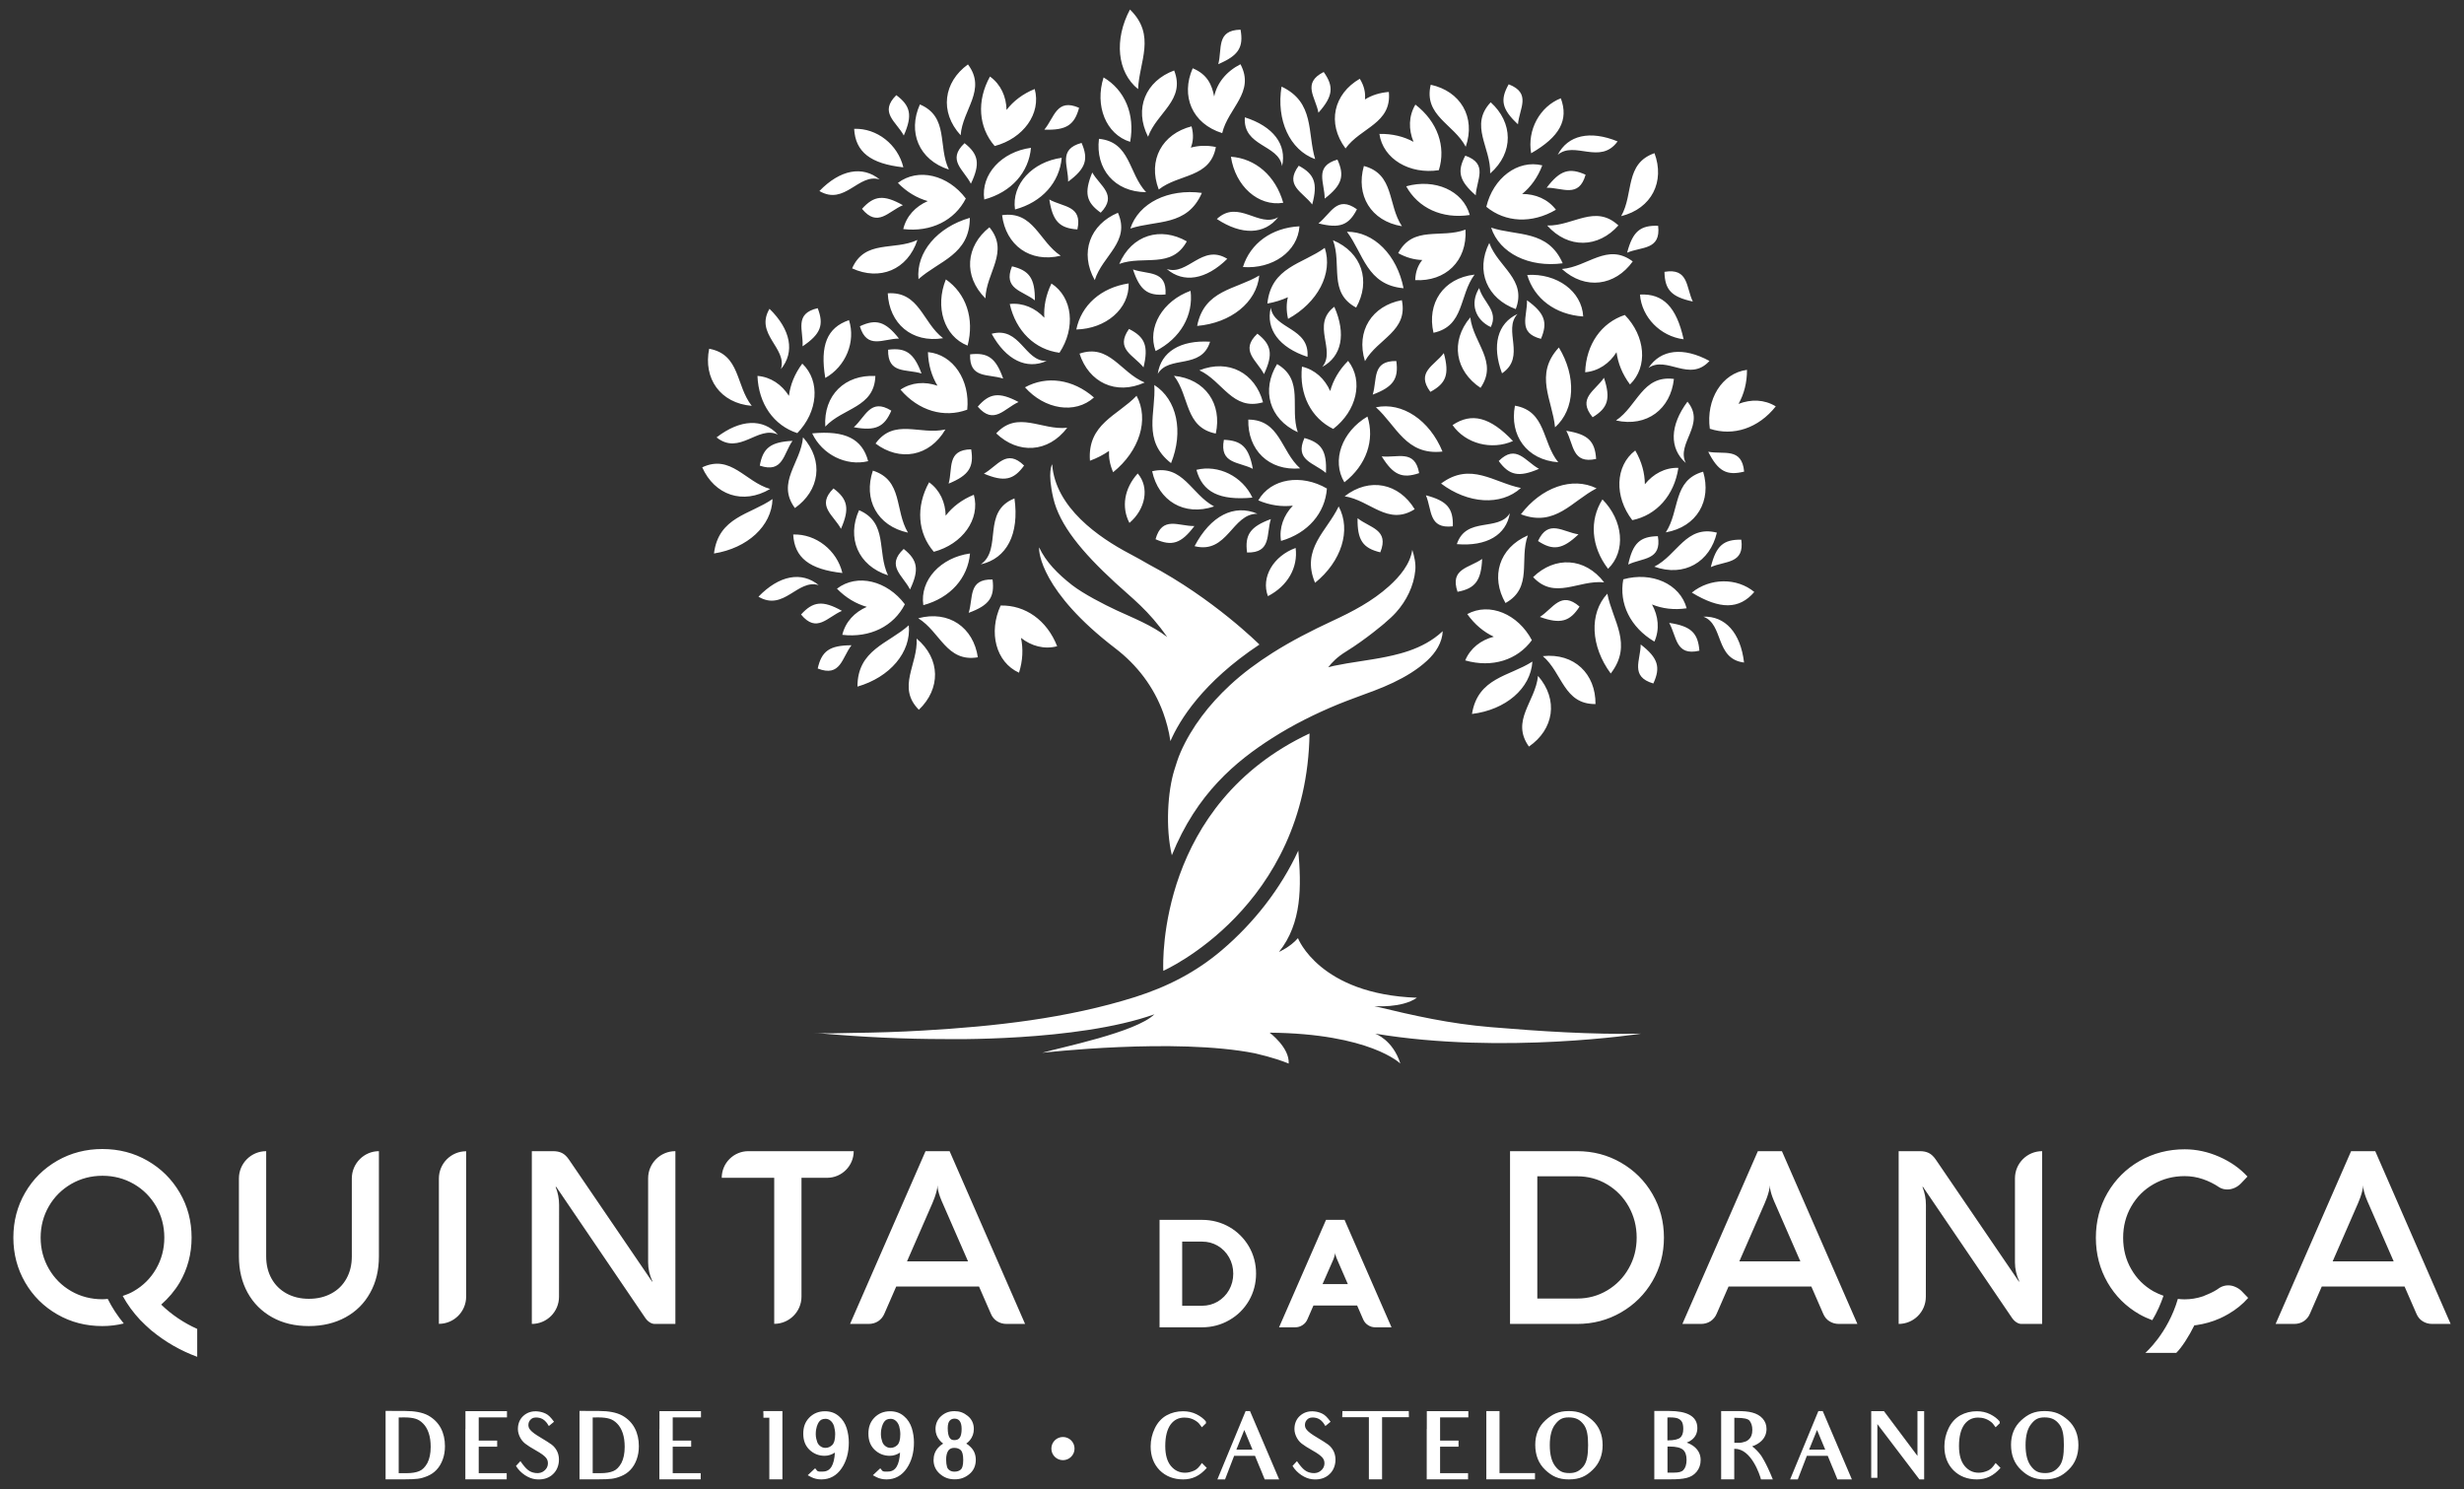 <?xml version="1.0" encoding="utf-8"?>
<!-- Generator: Adobe Illustrator 27.2.0, SVG Export Plug-In . SVG Version: 6.00 Build 0)  -->
<svg version="1.1" id="Layer_1" xmlns="http://www.w3.org/2000/svg" xmlns:xlink="http://www.w3.org/1999/xlink" x="0px" y="0px"
	 viewBox="0 0 276.5 167.13" style="enable-background:new 0 0 276.5 167.13;" xml:space="preserve">
<rect x="0" y="0" width="276.5" height="167.13" fill="#333333" stroke="none"/>
<style type="text/css">
	.st0{fill:#FFFFFF;}
</style>
<path class="st0" d="M152.18,34.52c-3.15-1.69-1.57-4.83-2.6-7.56C152.86,28.34,153.84,31.57,152.18,34.52z M149.61,48.14
	C149.61,48.14,149.61,48.14,149.61,48.14C149.61,48.14,149.61,48.14,149.61,48.14C149.61,48.14,149.61,48.14,149.61,48.14
	C149.61,48.14,149.61,48.14,149.61,48.14c2.63-2.02,3.43-5.39,1.67-7.64c-1.02,1.02-1.68,2.18-2.01,3.39
	c-0.61-1.37-1.7-2.4-3.17-2.74C145.77,44.28,147.13,46.92,149.61,48.14z M141.73,45.15c-0.88-3.27-3.83-4.9-7.14-3.59
	C137.23,42.79,138.3,46.14,141.73,45.15z M142.6,34.53c-0.58,2.41,0.93,4.47,4.12,5.52C146.98,36.74,142.96,36.98,142.6,34.53z
	 M148.79,53.08c0.12-2.48-0.49-3.38-2.41-3.92C145.24,51.68,147.44,51.92,148.79,53.08z M101.41,61.61
	c-2.02,1.89-0.09,2.97,0.71,4.55C103.18,63.92,102.97,62.85,101.41,61.61z M131.41,51.98c1.42-3.52,0.68-7.14-1.88-8.77
	C129.74,46.28,128.14,49.43,131.41,51.98z M154.04,44.29c2.32-0.87,2.92-1.78,2.65-3.77C153.92,40.48,154.57,42.6,154.04,44.29z
	 M114.3,45.12c-2.19-1.16-3.27-1-4.58,0.52C111.53,47.74,112.68,45.85,114.3,45.12z M111.28,37.46c1.61,2.94,3.91,4.06,6.17,3.05
	C114.97,40.6,114.48,36.6,111.28,37.46z M114.92,52.25c-1.98-1.94-2.97,0.05-4.51,0.91C112.69,54.12,113.75,53.87,114.92,52.25z
	 M112.45,24.15c0.42,3.36,3.12,5.38,6.58,4.55C116.59,27.1,115.99,23.64,112.45,24.15z M117.99,31.82c-0.63,1.29-0.88,2.6-0.8,3.84
	c-1.02-1.09-2.39-1.7-3.88-1.54c0.7,3.07,2.84,5.12,5.58,5.47c0,0,0,0,0,0c0,0,0,0,0,0c0,0,0,0,0,0c0,0,0,0,0,0
	C120.72,36.82,120.38,33.37,117.99,31.82z M140.54,55.85c-1.12-2.39-3.81-3.73-6.28-3.12C134.93,55.24,136.85,56.19,140.54,55.85z
	 M108.86,39.77c-0.1,2.77,2.03,2.16,3.71,2.72C111.75,40.16,110.85,39.54,108.86,39.77z M119.76,48.01
	c-2.9,0.31-5.55-1.99-7.97,0.63C114.24,50.98,117.61,50.84,119.76,48.01z M113.56,29.89c-1.03,2.57,1.18,2.72,2.57,3.82
	C116.15,31.24,115.5,30.35,113.56,29.89z M106.09,48.2c-2.84,0.66-5.75-1.32-7.84,1.58C100.96,51.82,104.3,51.27,106.09,48.2z
	 M127.67,53.14c-1.52,1.68-1.85,3.79-0.93,5.55C128.56,57.14,129.01,54.69,127.67,53.14z M130.79,33.05
	c0.17-2.76-1.98-2.21-3.65-2.81C127.91,32.59,128.8,33.23,130.79,33.05z M149.73,34.43c-2.64,2.02,0.23,4.84-1.35,6.75
	C150.56,40,151.08,37.5,149.73,34.43z M157.31,33.69c-3.33,0.62-5.19,3.44-4.14,6.84C154.61,37.99,158.03,37.18,157.31,33.69z
	 M122.76,44.61c-2.37-2.07-5.31-2.47-7.74-1.14C117.22,45.95,120.64,46.52,122.76,44.61z M121.14,39.69
	c1.04,3.22,4.07,4.71,7.31,3.24C125.75,41.83,124.51,38.54,121.14,39.69z M128.32,41.23c0.58-2.41,0.16-3.41-1.63-4.31
	C125.1,39.19,127.21,39.84,128.32,41.23z M124.45,50.61c-0.04,0.72,0.08,1.5,0.46,2.39c2.95-2.38,4.07-5.91,2.63-8.58c0,0,0,0,0,0
	c0,0,0,0,0,0c-2.13,2.23-5.54,3.16-5.23,7.29C123.1,51.42,123.81,51.05,124.45,50.61z M136.43,48.66c0.73-3.31-1.15-6.12-4.69-6.48
	C133.52,44.49,132.93,47.96,136.43,48.66z M139.48,29.97c3.31,0.25,6.15-1.73,6.34-4.57C142.69,25.56,140.3,27.32,139.48,29.97z
	 M145.74,18.6c-1.65,2.22,0.44,2.93,1.51,4.35C147.9,20.56,147.5,19.54,145.74,18.6z M157.5,32.35c-0.73-3.72-3.32-6.36-6.35-6.34
	C153,28.47,153.38,31.99,157.5,32.35z M142.22,34.07c0.83-0.15,1.6-0.39,2.3-0.71c-0.17,0.7-0.19,1.5,0.02,2.43
	c3.32-1.82,5.06-5.09,4.12-7.97c0,0,0,0,0,0c0,0,0,0,0,0C146.16,29.64,142.64,29.96,142.22,34.07z M156.9,28.41
	c0.9,0.5,1.82,0.75,2.7,0.77c-0.45,0.56-0.76,1.27-0.79,2.26c3.38,0.18,5.85-2.12,5.64-5.67c0,0,0,0,0,0c0,0,0,0,0,0c0,0,0,0,0,0
	c0,0,0,0,0,0C161.72,26.81,158.57,25.26,156.9,28.41z M153.05,18.63c-0.93,3.26,0.76,6.18,4.27,6.76
	C155.7,22.97,156.5,19.54,153.05,18.63z M164.93,24.13c-0.75-2.75-3.94-4.12-7.13-3.22C159.13,23.34,161.82,24.6,164.93,24.13z
	 M133.18,27.09c-2.94-1.68-6.18-0.74-7.58,2.53C128.33,28.62,131.46,30.22,133.18,27.09z M138.13,17.59
	c0.49,3.28,3.05,5.62,5.87,5.17C143.14,19.73,140.89,17.79,138.13,17.59z M126.84,25.65c2.92-0.97,6.38-0.2,8.03-4
	C131.11,21.15,127.78,22.77,126.84,25.65z M122.85,31.44c0.87-2.78,4.04-4.3,2.6-7.56C122.33,25.19,121.11,28.34,122.85,31.44z
	 M162.02,39.63c-1.07,1.42-3.16,2.13-1.51,4.35C162.28,43.03,162.67,42.02,162.02,39.63z M130.93,30.19
	c1.88,1.62,4.4,1.21,6.79-1.14C134.9,27.3,133.28,30.99,130.93,30.19z M143.43,24.38c-2.15,1.24-4.46-2.06-6.88,0.2
	C139.35,26.43,141.9,26.33,143.43,24.38z M141.11,57.66c-2.63-1.12-5.26,0.22-7.06,3.64C137.76,62.23,138.25,57.62,141.11,57.66z
	 M129.92,41.96c1.25-2.14,4.89-0.43,5.87-3.61C132.44,38.15,130.27,39.5,129.92,41.96z M137.34,49.36
	c-0.52,2.72,1.68,2.45,3.25,3.26C140.14,50.19,139.34,49.44,137.34,49.36z M134.34,36.58c3.78-0.33,6.67-2.63,6.97-5.66
	C138.66,32.51,135.13,32.52,134.34,36.58z M129.68,39.4c2.8-1.43,4.26-4.02,3.92-6.76C130.49,33.76,128.69,36.73,129.68,39.4z
	 M145.9,52.57c-2.18-1.94-2.25-5.45-5.82-5.48C139.99,50.47,142.36,52.88,145.9,52.57z M145.63,48.51
	c-0.93-2.76,0.76-5.85-2.32-7.65C141.54,43.75,142.4,47.02,145.63,48.51z M161.87,50.68c-1.44-3.51-4.5-5.59-7.47-4.97
	C156.7,47.76,157.76,51.14,161.87,50.68z M141.1,37.45c-2.01,1.9-0.07,2.97,0.74,4.54C142.89,39.75,142.68,38.68,141.1,37.45z
	 M153.45,46.75c-2.85,1.68-4.06,4.93-2.59,7.38C153.34,52.2,154.29,49.38,153.45,46.75z M155.05,51.22c1.3,2.11,2.31,2.52,4.2,1.88
	C158.77,50.38,156.81,51.42,155.05,51.22z M142.61,58.26c-2.33,0.86-2.93,1.77-2.67,3.75C142.71,62.07,142.08,59.95,142.61,58.26z
	 M150.22,56.84c-1.32,2.79-4.25,4.75-2.65,8.57C150.52,63.03,151.66,59.51,150.22,56.84z M145.39,61.5
	c-2.49,0.9-3.91,3.28-3.11,5.41C144.51,65.76,145.67,63.69,145.39,61.5z M148.9,54.83C148.9,54.83,148.9,54.83,148.9,54.83
	C148.9,54.83,148.9,54.83,148.9,54.83C148.9,54.83,148.9,54.83,148.9,54.83C148.9,54.83,148.9,54.83,148.9,54.83
	c-2.86-1.67-6.29-1.14-7.7,1.33c1.32,0.56,2.64,0.74,3.88,0.59c-1.03,1.08-1.56,2.48-1.33,3.96
	C146.77,59.84,148.7,57.59,148.9,54.83z M136.24,56.84c-2.57-1.37-3.48-4.76-6.95-3.95C130,56.2,132.87,57.98,136.24,56.84z
	 M186.93,59.75c3.5-0.62,5.16-3.56,4.19-6.81C187.69,53.9,188.53,57.31,186.93,59.75z M189.17,51.96c-1.11-2.22,2.31-4.33,0.19-6.88
	C187.37,47.76,187.31,50.32,189.17,51.96z M191.69,50.7c1.11,2.21,2.09,2.71,4.03,2.23C195.46,50.17,193.43,51.04,191.69,50.7z
	 M191.98,63.65c1.62-0.73,3.8-0.33,3.42-3.08C193.41,60.54,192.57,61.24,191.98,63.65z M180.01,65.36
	c-2.16-2.82-5.54-2.95-7.97-0.59C174.47,67.38,177.12,65.06,180.01,65.36z M182.71,63.36c1.59-0.77,3.79-0.45,3.33-3.18
	C184.05,60.21,183.23,60.94,182.71,63.36z M185.64,63.6c3.35,1.2,6.25-0.52,7.02-3.82C189.2,58.9,188.24,62.28,185.64,63.6z
	 M181.34,47.19c3.47,0.78,6.14-1.29,6.5-4.66C184.3,42.08,183.76,45.56,181.34,47.19z M95.81,47.95c2.44,0.45,3.42-0.02,4.21-1.86
	C97.67,44.63,97.13,46.78,95.81,47.95z M177.25,68.08c-2.09-1.82-2.96,0.21-4.45,1.16C175.12,70.08,176.17,69.76,177.25,68.08z
	 M179.11,51.51c-0.13-2-0.9-2.77-3.35-3.16C176.62,49.9,176.4,52.1,179.11,51.51z M164.99,35.62c-2.29,2.72-1.67,6.04,1.15,7.91
	C168.16,40.59,165.32,38.52,164.99,35.62z M171.45,60.09c-3.26,1.41-4.2,4.66-2.51,7.59C172.06,65.95,170.45,62.82,171.45,60.09z
	 M179.16,54.81c-2.72-1.35-6.2-0.11-8.49,2.91C174.53,59.2,176.41,56.21,179.16,54.81z M184.11,72.33c0,1.77-1.24,3.6,1.42,4.38
	C186.37,74.89,186.07,73.84,184.11,72.33z M195.71,74.36c-0.39-3.33-2.1-5.23-4.57-5.15C193.46,70.06,192.42,73.95,195.71,74.36z
	 M189.27,68.27c-0.74-2.75-3.92-4.14-7.11-3.25c0,0,0,0,0,0c0,0,0,0,0,0c0,0,0,0,0,0c0,0,0,0,0,0c-0.51,2.72,0.79,5.39,3.49,6.99
	c0.61-1.37,0.45-2.86-0.27-4.17C186.53,68.31,187.85,68.48,189.27,68.27z M179.99,42.4c-0.99,1.47-3.04,2.3-1.27,4.43
	C180.43,45.79,180.77,44.76,179.99,42.4z M191.87,48.12C191.87,48.12,191.87,48.12,191.87,48.12
	C191.87,48.12,191.87,48.12,191.87,48.12C191.87,48.12,191.87,48.12,191.87,48.12C191.87,48.12,191.87,48.12,191.87,48.12
	c2.63,0.87,5.45-0.05,7.4-2.51c-1.28-0.79-2.78-0.82-4.18-0.28c0.61-1.08,0.96-2.38,0.95-3.82
	C193.22,41.88,191.42,44.84,191.87,48.12z M189.85,66.51c3.17,1.92,5.32,1.9,7.01-0.07C194.9,64.82,191.89,64.85,189.85,66.51z
	 M118.63,72.53c-1.15-2.93-3.58-4.63-6.34-4.57c0,0,0,0,0,0c0,0,0,0,0,0c0,0,0,0,0,0c0,0,0,0,0,0c-1.39,3.01-0.54,6.36,2.06,7.54
	c0.43-1.37,0.48-2.7,0.22-3.91C115.73,72.51,117.18,72.91,118.63,72.53z M88.93,49.48c-2.47,0.12-3.32,0.81-3.67,2.78
	C87.88,53.15,87.91,50.93,88.93,49.48z M152.27,23.49c-2.25-1.61-2.92,0.49-4.32,1.58C150.35,25.68,151.36,25.27,152.27,23.49z
	 M150.08,17.91c-2.66,0.77-1.42,2.6-1.43,4.38C150.61,20.78,150.91,19.73,150.08,17.91z M173.07,18.56
	c-2.77-0.68-5.52,1.43-6.28,4.65c0,0,0,0,0,0c0,0,0,0,0,0c0,0,0,0,0,0c0,0,0,0,0,0c2.13,1.76,5.1,1.92,7.81,0.33
	c-0.91-1.2-2.3-1.77-3.79-1.77C171.77,20.99,172.56,19.91,173.07,18.56z M133.71,14.18c-3.28,0.84-4.95,3.77-3.68,7.09c0,0,0,0,0,0
	c0,0,0,0,0,0c0,0,0,0,0,0c0,0,0,0,0,0c2.29-1.8,5.76-1.26,6.41-4.77c-1-0.21-1.96-0.17-2.81,0.07
	C133.89,15.91,133.97,15.14,133.71,14.18z M87.29,48.78c-1.67-1.84-4.22-1.74-6.88,0.31C83,51.16,85.06,47.7,87.29,48.78z
	 M177.93,19.61c-1.82-0.82-2.87-0.52-4.37,1.46C175.33,21.05,177.17,22.28,177.93,19.61z M169.78,49.5
	c-2.55-2.69-4.63-3.24-6.78-1.79C164.46,49.8,167.37,50.56,169.78,49.5z M126.65,31.81c-3.11,0.47-5.32,2.46-5.87,5.17
	C124.1,36.9,126.74,34.66,126.65,31.81z M103.61,67.92c3.04-0.82,5-3.05,5.24-5.8C105.57,62.57,103.2,65.1,103.61,67.92z
	 M109.28,55.53c-1.34,0.54-2.4,1.36-3.16,2.35c-0.03-1.49-0.64-2.87-1.86-3.75c-1.52,2.75-1.28,5.71,0.53,7.8c0,0,0,0,0,0
	c0,0,0,0,0,0c0,0,0,0,0,0c0,0,0,0,0,0C107.99,61.08,110.03,58.28,109.28,55.53z M158.75,57.15c-1.76-2.9-5.05-3.63-7.86-1.45
	C153.77,56.15,155.74,59.06,158.75,57.15z M134.03,59.04c-1.77,0.03-3.62-1.19-4.36,1.48C131.5,61.33,132.55,61.02,134.03,59.04z
	 M166.32,62.73c-1.45,1.03-3.66,1.07-2.76,3.69C165.52,66.05,166.21,65.2,166.32,62.73z M154.89,61.99
	c1.04-2.57-1.17-2.73-2.55-3.83C152.3,60.63,152.94,61.52,154.89,61.99z M96.49,36.62c0.8,2.65,2.62,1.39,4.39,1.38
	C99.34,36.05,98.29,35.77,96.49,36.62z M97.95,52.82c-1.09,3.21,0.46,6.21,3.94,6.96C100.38,57.28,101.35,53.9,97.95,52.82z
	 M160.86,37.35c3.49-0.74,2.86-4.2,4.61-6.53C161.94,31.22,160.1,34.05,160.86,37.35z M99.66,39.25c-0.06,2.77,2.06,2.13,3.75,2.67
	C102.55,39.6,101.64,39,99.66,39.25z M99.62,32.92c0.16,3.38,2.7,5.61,6.21,5.04C103.51,36.19,103.18,32.69,99.62,32.92z
	 M96.4,57.26c-1.39,3.09-0.14,6.22,3.25,7.31C98.39,61.94,99.68,58.67,96.4,57.26z M104.13,39.52c0.04,1.44,0.43,2.71,1.07,3.77
	c-1.41-0.49-2.91-0.39-4.15,0.44c2.04,2.39,4.89,3.21,7.49,2.25c0,0,0,0,0,0c0,0,0,0,0,0c0,0,0,0,0,0c0,0,0,0,0,0
	C108.87,42.68,106.97,39.78,104.13,39.52z M179.82,56.05c-1.48,2.33-1.28,5.3,0.63,7.79C182.49,61.86,182.15,58.41,179.82,56.05z
	 M167.29,36.71c0.9-1.83-0.87-2.77-1.3-4.38C164.92,34.06,165.54,35.89,167.29,36.71z M174.86,51.88c-1.84-2.26-1.34-5.74-4.86-6.35
	C169.37,48.86,171.32,51.62,174.86,51.88z M172.7,52.62c-1.55-0.85-2.56-2.83-4.52-0.88C169.36,53.36,170.43,53.6,172.7,52.62z
	 M168.55,41.9c2.75-1.86,0.05-4.85,1.74-6.66C168.04,36.29,167.38,38.76,168.55,41.9z M172.92,38.03c0.78-1.84,0.44-2.88-1.57-4.33
	C171.42,35.47,170.24,37.34,172.92,38.03z M171.38,30.86c0.78,2.65,3.14,4.45,6.28,4.66C177.51,32.67,174.69,30.65,171.38,30.86z
	 M172.59,60.72c1.67,1.1,2.75,0.96,4.54-0.75C175.38,59.71,173.75,58.21,172.59,60.72z M167.33,25.55c0.94,2.88,4.27,4.5,8.03,4
	C173.7,25.76,170.25,26.52,167.33,25.55z M174.5,47.96c2.26-2.02,2.4-5.72,0.43-8.96C172.12,42.04,174.21,44.89,174.5,47.96z
	 M175.27,30.19c2.63,2.39,5.98,1.9,7.95-0.85C180.36,27.2,178.17,29.96,175.27,30.19z M170.09,34.69c1.28-3.33-1.97-4.69-2.97-7.42
	C165.53,30.45,166.91,33.53,170.09,34.69z M182.33,35.35C182.33,35.35,182.32,35.35,182.33,35.35
	C182.32,35.35,182.32,35.35,182.33,35.35C182.32,35.35,182.32,35.35,182.33,35.35c-2.63,0.87-4.34,3.29-4.45,6.43
	c1.49-0.13,2.73-0.99,3.52-2.25c0.16,1.23,0.65,2.47,1.51,3.62C184.96,41.16,184.64,37.72,182.33,35.35
	C182.33,35.35,182.33,35.35,182.33,35.35z M188.93,38.08c-0.8-3.62-2.3-5.16-4.9-5.02C184.22,35.6,186.32,37.75,188.93,38.08z
	 M164.42,74.12c3.02,0.86,5.85-0.04,7.48-2.27c0,0,0,0,0,0c0,0,0,0,0,0c0,0,0,0,0,0c0,0,0,0,0,0c-1.55-2.93-4.74-4.29-7.25-2.93
	c0.83,1.17,1.86,2.02,2.98,2.54C166.19,71.83,165,72.74,164.42,74.12z M39.48,132.26v8.75c0,0.94-0.2,1.77-0.6,2.49
	c-0.4,0.72-0.96,1.28-1.69,1.67c-0.73,0.4-1.57,0.6-2.53,0.6c-0.95,0-1.78-0.2-2.51-0.6c-0.72-0.4-1.28-0.95-1.68-1.67
	c-0.4-0.72-0.6-1.55-0.6-2.49V129.2c-1.69,0-3.06,1.37-3.06,3.06v8.75c0,1.54,0.33,2.9,0.98,4.08c0.65,1.18,1.58,2.1,2.76,2.76
	c1.19,0.66,2.55,0.98,4.1,0.98c1.55,0,2.93-0.33,4.12-0.98c1.19-0.65,2.12-1.57,2.77-2.76c0.66-1.18,0.98-2.54,0.98-4.08V129.2h0
	C40.86,129.2,39.48,130.57,39.48,132.26z M49.47,160.29c0.31,0.59,0.46,1.26,0.46,2.02c0,0.54-0.08,1.04-0.25,1.5
	c-0.17,0.46-0.4,0.85-0.7,1.16c-0.29,0.31-0.64,0.54-1.03,0.7c-0.38,0.16-0.74,0.26-1.09,0.3c-0.33,0.04-0.8,0.06-1.4,0.06h-2.19
	v-7.68c1.86,0.01,2.2,0.01,2.2,0.01c1.07,0,1.94,0.16,2.59,0.51C48.68,159.22,49.16,159.7,49.47,160.29z M48.33,162.39
	c0-0.59-0.07-1.1-0.22-1.55c-0.15-0.44-0.36-0.8-0.62-1.06c-0.27-0.28-0.56-0.46-0.87-0.55c-0.32-0.1-0.75-0.15-1.29-0.15
	c-0.19,0-0.4,0-0.59,0.01v6.25h0.88c0.61,0,1.08-0.08,1.45-0.24c0.33-0.14,0.63-0.43,0.89-0.9
	C48.2,163.73,48.33,163.14,48.33,162.39z M20.17,143.93c0.88-1.52,1.33-3.19,1.33-5.03c0-1.84-0.44-3.52-1.33-5.04
	c-0.89-1.52-2.09-2.71-3.62-3.59c-1.53-0.88-3.21-1.31-5.07-1.31c-1.84,0-3.53,0.44-5.05,1.31c-1.53,0.88-2.73,2.07-3.61,3.59
	c-0.88,1.52-1.32,3.2-1.32,5.04c0,1.83,0.44,3.51,1.32,5.03c0.88,1.52,2.08,2.71,3.61,3.59c1.53,0.88,3.21,1.31,5.05,1.31
	c0.84,0,1.64-0.1,2.41-0.29c-0.7-0.85-1.31-1.77-1.8-2.76c-0.2,0.02-0.39,0.04-0.59,0.04c-1.28,0-2.45-0.3-3.51-0.91
	c-1.06-0.61-1.89-1.44-2.51-2.51c-0.61-1.06-0.92-2.23-0.92-3.5c0-1.28,0.31-2.45,0.92-3.51c0.61-1.06,1.45-1.89,2.51-2.51
	c1.06-0.61,2.23-0.92,3.51-0.92c1.28,0,2.45,0.31,3.51,0.92c1.06,0.61,1.89,1.45,2.51,2.51c0.61,1.06,0.92,2.23,0.92,3.51
	c0,1.27-0.31,2.44-0.92,3.5c-0.61,1.06-1.45,1.9-2.51,2.51c-0.39,0.23-0.81,0.4-1.24,0.54c0.53,0.97,1.19,1.87,1.95,2.68
	c0.4,0.41,0.82,0.81,1.26,1.19c0.04,0.04,0.09,0.07,0.13,0.1c1.48,1.21,3.17,2.18,5.02,2.86v-3.13c-1.51-0.68-2.88-1.6-4.04-2.73
	C18.9,145.7,19.61,144.88,20.17,143.93z M89.47,48.61C89.47,48.61,89.47,48.61,89.47,48.61C89.47,48.61,89.47,48.61,89.47,48.61
	C89.47,48.61,89.47,48.61,89.47,48.61C89.48,48.61,89.48,48.61,89.47,48.61c2.31-2.38,2.63-5.83,0.56-7.8
	c-0.86,1.15-1.35,2.39-1.5,3.62c-0.8-1.26-2.03-2.12-3.53-2.24C85.12,45.34,86.84,47.75,89.47,48.61z M52.31,129.21
	c-1.69,0-3.06,1.37-3.06,3.06v16.31c1.69,0,3.06-1.37,3.06-3.06V129.21z M84.36,45.55c-1.81-2.28-1.27-5.76-4.78-6.41
	C78.9,42.47,80.82,45.25,84.36,45.55z M127.71,10c0.12-3.08,2.06-6.04-0.91-8.93C125.01,4.42,125.35,8.1,127.71,10z M86.42,54.88
	c-2.8-0.8-4.39-3.94-7.62-2.43C80.18,55.55,83.36,56.69,86.42,54.88z M75.78,129.2c-1.68,0-3.05,1.36-3.05,3.05v9.44
	c0,0.71,0.16,1.43,0.49,2.14h-0.05l-9.32-13.68c-0.24-0.35-0.5-0.6-0.78-0.74c-0.28-0.14-0.61-0.21-1.01-0.21h-2.38v19.39
	c1.68,0,3.05-1.36,3.05-3.05l0.01-10.3c0-0.71-0.13-1.39-0.39-2.03h0.07l9.98,14.69c0.15,0.22,0.32,0.39,0.51,0.51
	c0.19,0.12,0.37,0.18,0.55,0.18h2.33V129.2z M73.99,160.38v2.65v0.43v0.5v2.07h4.64v-0.69H76.2h-0.71v-1.38v-0.5v-0.27v-0.16v-0.66
	h0.53h1.54v-0.69h-1.57h-0.5v-1.07v-0.21v-1.32h0.73h2.44v-0.7h-4.66V160.38z M85.67,158.65v0.47h0.5l0.16-0.01v6.92h0.46h0.72h0.29
	v-7.2v-0.46h-2.14V158.65z M61.9,162.13c-0.26-0.19-0.67-0.45-1.24-0.79c-0.58-0.34-0.96-0.62-1.14-0.84
	c-0.18-0.2-0.25-0.42-0.22-0.67c0.02-0.2,0.11-0.39,0.29-0.55c0.15-0.14,0.39-0.22,0.76-0.18c0.37,0.04,0.68,0.2,0.93,0.5
	c0.07,0.07,0.12,0.15,0.31,0.45l0.58-0.48c-0.37-0.51-0.64-0.77-0.93-0.91c-0.27-0.13-0.57-0.22-0.88-0.25
	c-0.57-0.06-1.08,0.07-1.5,0.39c-0.43,0.33-0.67,0.78-0.73,1.33c-0.04,0.35,0.01,0.7,0.16,1.04c0.14,0.33,0.35,0.62,0.64,0.85
	c0.28,0.22,0.68,0.47,1.21,0.77c0.59,0.33,0.95,0.6,1.13,0.82c0.17,0.21,0.24,0.45,0.21,0.74c-0.03,0.28-0.16,0.52-0.42,0.73
	c-0.24,0.2-0.57,0.3-0.99,0.24c-0.64-0.1-1-0.36-1.67-1.33l-0.5,0.54c0.52,0.85,1.44,1.41,2.19,1.49c0.7,0.08,1.3-0.05,1.79-0.42
	c0.48-0.37,0.76-0.88,0.83-1.52c0.04-0.41-0.01-0.78-0.16-1.13C62.4,162.62,62.18,162.34,61.9,162.13z M52.22,160.38v2.65v0.43v0.5
	v2.07h4.64v-0.69h-2.43h-0.71v-1.38v-0.5v-0.27v-0.16v-0.66h0.53h1.54v-0.69h-1.57h-0.5v-1.07v-0.21v-1.32h0.73h2.44v-0.7h-4.66
	V160.38z M71.23,160.29c0.31,0.59,0.46,1.26,0.46,2.02c0,0.54-0.08,1.04-0.25,1.5c-0.17,0.46-0.4,0.85-0.7,1.16
	c-0.29,0.31-0.64,0.54-1.03,0.7c-0.38,0.16-0.74,0.26-1.09,0.3c-0.33,0.04-0.8,0.06-1.4,0.06h-2.19v-7.68
	c1.86,0.01,2.2,0.01,2.2,0.01c1.07,0,1.94,0.16,2.59,0.51C70.45,159.22,70.92,159.7,71.23,160.29z M70.1,162.39
	c0-0.59-0.07-1.1-0.22-1.55c-0.15-0.44-0.36-0.8-0.62-1.06c-0.27-0.28-0.56-0.46-0.87-0.55c-0.32-0.1-0.75-0.15-1.29-0.15
	c-0.19,0-0.4,0-0.59,0.01v6.25h0.88c0.61,0,1.08-0.08,1.45-0.24c0.33-0.14,0.63-0.43,0.89-0.9C69.97,163.73,70.1,163.14,70.1,162.39
	z M101.37,18.78c-0.61-2.56-2.98-4.42-5.52-4.32C95.99,17.05,97.68,18.38,101.37,18.78z M123.52,23.87c1.92-2-0.07-2.97-0.95-4.51
	C121.63,21.66,121.89,22.71,123.52,23.87z M119.86,20.39c1.99-1.47,2.31-2.52,1.51-4.35C118.69,16.76,119.9,18.61,119.86,20.39z
	 M111.62,16.39C111.62,16.39,111.62,16.39,111.62,16.39C111.62,16.39,111.62,16.39,111.62,16.39
	C111.62,16.39,111.62,16.39,111.62,16.39c3.21-0.85,5.25-3.65,4.49-6.4c-1.34,0.54-2.4,1.36-3.16,2.35
	c-0.03-1.49-0.64-2.87-1.86-3.75C109.57,11.34,109.81,14.3,111.62,16.39C111.62,16.39,111.62,16.39,111.62,16.39z M90.06,38.87
	c2.05-1.38,2.42-2.41,1.7-4.28C89.06,35.2,90.18,37.1,90.06,38.87z M117.75,22.39c0.38,2.45,1.15,3.22,3.15,3.36
	C121.5,23.05,119.3,23.26,117.75,22.39z M126.82,15.92c0.57-3.09-0.6-5.82-2.98-7.23C122.83,11.85,124.09,15.07,126.82,15.92z
	 M121.09,12.1c-2.54-1.11-2.76,1.09-3.9,2.45C119.66,14.64,120.57,14.03,121.09,12.1z M95.8,129.2H83.98
	c-1.65,0-2.99,1.34-2.99,2.99h5.89v16.39c1.69,0,3.06-1.37,3.06-3.06v-13.33h2.87C94.46,132.19,95.8,130.85,95.8,129.2z
	 M100.58,10.68c-1.97,1.95,0,2.97,0.84,4.53C102.42,12.94,102.18,11.88,100.58,10.68z M98.71,20.14c-1.92-1.57-4.43-1.11-6.76,1.3
	C94.81,23.12,96.34,19.4,98.71,20.14z M108.24,16.07c-2.02,1.89-0.09,2.97,0.71,4.55C110.02,18.38,109.81,17.31,108.24,16.07z
	 M106.48,19.03c-1.26-2.63,0.03-5.9-3.25-7.31C101.84,14.81,103.1,17.95,106.48,19.03z M108.62,7.23c-2.74,1.98-3.22,5.33-0.82,7.95
	C108.01,12.28,110.76,10.08,108.62,7.23z M87.63,41.43c1.58-1.91,1.12-4.43-1.28-6.77C84.66,37.52,88.38,39.06,87.63,41.43z
	 M204.54,158.37l3.27,7.67h-1.62c-0.43-1.08-0.6-1.46-0.6-1.46l-0.49-1.19h-2.34l-1.02,2.65h-0.86l3.17-7.67H204.54z M204.82,162.7
	l-0.92-2.21l-0.89,2.21H204.82z M197.6,163.33c0,0,0.55,0.74,1.34,2.71h-1.33c-0.12-0.49-1.08-3.43-2.92-3.43l-0.08-0.01v1.29v2.14
	h-1.47v-2.14v-3.49v-2.03h1.79c0.68,0,1.26,0.04,1.72,0.17c0.45,0.13,0.83,0.32,1.13,0.65c0.3,0.33,0.45,0.73,0.45,1.18
	c0,0.53-0.19,0.99-0.58,1.36c-0.26,0.25-0.61,0.46-1.03,0.6C197,162.6,197.32,162.96,197.6,163.33z M196.54,161.11
	c0.06-0.16,0.1-0.36,0.1-0.63c0-0.46-0.12-0.78-0.32-1.04c-0.18-0.2-0.63-0.31-1.48-0.31l-0.22-0.01v2.81h0.61
	c0.11-0.01,0.22-0.02,0.33-0.05c0.12-0.03,0.23-0.07,0.33-0.1c0.15-0.05,0.29-0.16,0.41-0.28
	C196.4,161.4,196.48,161.28,196.54,161.11z M199.96,129.2l8.47,19.39h-2.07c-0.4,0-0.75-0.1-1.07-0.3c-0.32-0.2-0.55-0.49-0.7-0.85
	l-1.33-3.05h-9.29l-1.33,3.05c-0.15,0.36-0.39,0.64-0.7,0.85c-0.31,0.2-0.67,0.3-1.06,0.3h-2.09l8.47-19.39H199.96z M202.03,141.57
	l-2.85-6.53c0,0-0.58-1.21-0.58-2.01c0,0.37-0.16,0.92-0.31,1.35c-0.01,0.03-0.02,0.05-0.03,0.08c-0.12,0.33-0.23,0.58-0.23,0.58
	l-2.85,6.53H202.03z M215.17,159.86v3.54l-3.76-5.02h-1.43v1.94v3.74v1.8h0.69v-1.8v-4.23l4.72,6.21h0.53v-6.1v-1.56h-0.75V159.86z
	 M186.72,138.9c0,1.78-0.43,3.41-1.29,4.89c-0.86,1.48-2.04,2.65-3.53,3.51c-1.49,0.86-3.13,1.29-4.92,1.29h-7.53V129.2h7.53
	c1.79,0,3.43,0.43,4.92,1.29c1.49,0.86,2.67,2.03,3.53,3.52C186.29,135.49,186.72,137.12,186.72,138.9z M183.66,138.9
	c0-1.26-0.3-2.42-0.89-3.48c-0.59-1.05-1.4-1.88-2.42-2.49c-1.02-0.61-2.15-0.91-3.37-0.91h-4.47v13.72h4.47
	c1.22,0,2.34-0.3,3.37-0.91c1.02-0.61,1.83-1.43,2.42-2.48C183.36,141.32,183.66,140.16,183.66,138.9z M190.17,162.41
	c0.45,0.39,0.67,0.88,0.67,1.46c0,0.5-0.15,0.94-0.45,1.31c-0.3,0.37-0.69,0.59-1.15,0.7c-0.44,0.11-1.02,0.15-1.72,0.15h-1.88
	v-7.67h1.67c1.95,0,3.16,0.56,3.16,1.91c0,0.53-0.19,0.96-0.58,1.29c-0.17,0.14-0.37,0.26-0.61,0.35
	C189.63,162.04,189.93,162.2,190.17,162.41z M187.11,161.66h0.04c0.75,0,1.19-0.13,1.4-0.31c0.21-0.18,0.34-0.49,0.34-0.99
	c0-0.35-0.06-0.6-0.14-0.76c-0.09-0.16-0.22-0.28-0.4-0.37c-0.16-0.09-0.48-0.15-1-0.15c-0.07,0-0.16,0.01-0.24,0.01V161.66z
	 M189.26,163.84c0-0.55-0.15-0.91-0.4-1.13c-0.26-0.22-0.73-0.36-1.52-0.36c-0.06,0-0.14,0-0.22,0v2.93h0.68
	c0.55,0,0.89-0.07,1.1-0.29C189.12,164.76,189.26,164.39,189.26,163.84z M178.67,159.38c0.78,0.7,1.17,1.64,1.17,2.81
	c0,1.13-0.37,2.07-1.12,2.78c-0.73,0.71-1.46,1.07-2.67,1.07c-1.17,0-1.89-0.36-2.64-1.06c-0.76-0.72-1.13-1.66-1.13-2.83
	c0-1.12,0.38-2.05,1.15-2.75c0.75-0.68,1.46-1.03,2.61-1.03S177.9,158.71,178.67,159.38z M178.21,162.2c0-1.08-0.11-1.83-0.51-2.34
	c-0.4-0.52-0.87-0.78-1.66-0.78c-0.75,0-1.1,0.24-1.51,0.76c-0.4,0.5-0.62,1.28-0.62,2.35c0,1.09,0.22,1.87,0.62,2.38
	c0.41,0.52,0.78,0.76,1.59,0.76c0.71,0,1.15-0.25,1.57-0.76C178.08,164.07,178.21,163.31,178.21,162.2z M242.78,145.43
	c-0.39-0.14-0.77-0.3-1.13-0.5c-1.05-0.6-1.89-1.43-2.49-2.49c-0.61-1.05-0.91-2.23-0.91-3.52c0-1.29,0.3-2.46,0.91-3.52
	c0.61-1.06,1.44-1.89,2.49-2.49c1.05-0.6,2.22-0.91,3.5-0.91c0.69,0,1.38,0.11,2.05,0.34c0.67,0.23,1.29,0.54,1.86,0.93
	c0.25,0.15,0.55,0.23,0.88,0.23c0.28,0,0.55-0.06,0.82-0.18c0.27-0.12,0.51-0.29,0.72-0.51l0.72-0.76
	c-0.84-0.92-1.89-1.66-3.16-2.22c-1.27-0.56-2.57-0.84-3.88-0.84c-1.85,0-3.53,0.44-5.06,1.31c-1.52,0.87-2.72,2.07-3.6,3.58
	c-0.87,1.51-1.31,3.19-1.31,5.03c0,1.84,0.44,3.52,1.31,5.03c0.87,1.51,2.07,2.71,3.6,3.58c0.46,0.26,0.94,0.47,1.42,0.65
	C242.06,147.29,242.47,146.33,242.78,145.43z M95.01,160.29c0.16,0.52,0.24,1.06,0.24,1.61c0,1.13-0.27,2.11-0.81,2.9
	c-0.55,0.81-1.32,1.24-2.27,1.24c-0.42,0-0.8-0.09-1.14-0.26l-0.39-0.21l0.83-0.78l0.21,0.26c0.12,0.15,0.41,0.11,0.64,0.11
	c0.45,0,0.78-0.19,1-0.57c0.2-0.34,0.33-0.86,0.37-1.56c-0.35,0.23-0.74,0.36-1.16,0.36c-0.67,0-1.25-0.24-1.73-0.71
	c-0.45-0.46-0.66-1.03-0.66-1.78c0-0.72,0.2-1.29,0.64-1.76c0.47-0.5,1.08-0.75,1.79-0.75c0.61,0,1.14,0.18,1.57,0.56
	C94.55,159.29,94.84,159.76,95.01,160.29z M93.72,160.96c0-0.3-0.05-0.6-0.13-0.9c-0.09-0.27-0.22-0.47-0.39-0.61
	c-0.18-0.15-0.36-0.21-0.57-0.21c-0.35,0-0.58,0.12-0.74,0.36c-0.15,0.23-0.35,0.66-0.35,1.36c0,0.37,0.09,0.66,0.17,0.9
	c0.07,0.18,0.18,0.33,0.36,0.46c0.16,0.12,0.35,0.18,0.56,0.18c0.29,0,0.54-0.11,0.76-0.32C93.58,162,93.72,161.62,93.72,160.96z
	 M275,148.59h-2.07c-0.4,0-0.75-0.1-1.07-0.3c-0.32-0.2-0.55-0.49-0.7-0.85l-1.33-3.05h-9.29l-1.33,3.05
	c-0.15,0.36-0.39,0.64-0.7,0.85c-0.31,0.2-0.67,0.3-1.06,0.3h-2.09l8.47-19.39h2.71L275,148.59z M268.61,141.57l-2.85-6.53
	c0,0-0.58-1.21-0.58-2.01c0,0.37-0.16,0.92-0.31,1.35c-0.01,0.03-0.02,0.05-0.03,0.08c-0.12,0.33-0.23,0.58-0.23,0.58l-2.85,6.53
	H268.61z M232.06,159.38c0.78,0.7,1.17,1.64,1.17,2.81c0,1.13-0.37,2.07-1.12,2.78c-0.73,0.71-1.46,1.07-2.67,1.07
	c-1.17,0-1.89-0.36-2.64-1.06c-0.76-0.72-1.13-1.66-1.13-2.83c0-1.12,0.38-2.05,1.15-2.75c0.75-0.68,1.46-1.03,2.61-1.03
	S231.3,158.71,232.06,159.38z M231.6,162.2c0-1.08-0.11-1.83-0.51-2.34c-0.4-0.52-0.87-0.78-1.66-0.78c-0.75,0-1.1,0.24-1.51,0.76
	c-0.4,0.5-0.62,1.28-0.62,2.35c0,1.09,0.22,1.87,0.62,2.38c0.41,0.52,0.78,0.76,1.59,0.76c0.71,0,1.15-0.25,1.57-0.76
	C231.48,164.07,231.6,163.31,231.6,162.2z M215.79,133.21l9.98,14.69c0.15,0.22,0.32,0.39,0.51,0.51c0.19,0.12,0.37,0.18,0.55,0.18
	h2.33V129.2c-1.68,0-3.05,1.36-3.05,3.05v9.44c0,0.71,0.16,1.43,0.49,2.14h-0.05l-9.32-13.68c-0.24-0.35-0.5-0.6-0.78-0.74
	c-0.28-0.14-0.61-0.21-1.01-0.21h-2.38v19.39c1.68,0,3.05-1.36,3.05-3.05l0.01-10.3c0-0.71-0.13-1.39-0.39-2.03H215.79z
	 M223.1,165.04c-0.37,0.17-0.72,0.25-1.05,0.25c-0.63,0-1.15-0.24-1.58-0.75c-0.42-0.5-0.64-1.24-0.64-2.25
	c0-1.07,0.21-1.86,0.59-2.4c0.39-0.53,0.9-0.79,1.56-0.79c0.54,0,1.03,0.16,1.46,0.5c0.13,0.1,0.24,0.22,0.5,0.59l0.47-0.46
	l-0.03-0.21c-0.28-0.33-0.61-0.57-1.04-0.79c-0.46-0.23-0.96-0.34-1.51-0.34c-0.67,0-1.28,0.15-1.85,0.46
	c-0.57,0.32-1.01,0.81-1.32,1.45c-0.31,0.64-0.47,1.32-0.47,2.04c0,1.09,0.34,1.99,1.02,2.68c0.69,0.68,1.57,1.02,2.63,1.02
	c1.02,0,1.86-0.39,2.65-1.29l-0.55-0.55C223.6,164.71,223.37,164.91,223.1,165.04z M250.85,144.44c-0.26-0.12-0.53-0.18-0.81-0.18
	c-0.34,0-0.66,0.09-0.96,0.27c-0.4,0.3-0.85,0.53-1.3,0.72c-0.05,0.02-0.11,0.05-0.17,0.07c-0.13,0.05-0.26,0.12-0.4,0.17
	c-0.68,0.23-1.37,0.34-2.07,0.34c-0.26,0-0.5-0.02-0.75-0.05c-1.13,3.89-3.65,6.06-3.65,6.06h3.47c0.62-0.61,1.4-1.82,2.03-3.09
	c0.08-0.01,0.17-0.02,0.25-0.03c0.88-0.13,1.76-0.37,2.61-0.75c0.33-0.15,0.65-0.31,0.95-0.49c0.87-0.5,1.61-1.1,2.23-1.81
	l-0.73-0.76C251.35,144.71,251.11,144.55,250.85,144.44z M168.27,158.37h-1.48v2.03v3.55v2.08h5.46v-0.7h-3.98V158.37z
	 M134.03,165.04c-0.37,0.17-0.72,0.25-1.05,0.25c-0.63,0-1.15-0.24-1.58-0.75c-0.42-0.5-0.64-1.24-0.64-2.25
	c0-1.07,0.21-1.86,0.59-2.4c0.39-0.53,0.9-0.79,1.56-0.79c0.54,0,1.03,0.16,1.46,0.5c0.13,0.1,0.24,0.22,0.5,0.59l0.47-0.46
	l-0.03-0.21c-0.28-0.33-0.61-0.57-1.04-0.79c-0.46-0.23-0.96-0.34-1.51-0.34c-0.67,0-1.28,0.15-1.85,0.46
	c-0.57,0.32-1.01,0.81-1.32,1.45c-0.31,0.64-0.47,1.32-0.47,2.04c0,1.09,0.34,1.99,1.02,2.68c0.69,0.68,1.57,1.02,2.63,1.02
	c1.02,0,1.86-0.39,2.65-1.29l-0.55-0.55C134.53,164.71,134.3,164.91,134.03,165.04z M106.56,129.2l8.47,19.39h-2.07
	c-0.4,0-0.75-0.1-1.07-0.3c-0.32-0.2-0.55-0.49-0.7-0.85l-1.33-3.05h-9.29l-1.33,3.05c-0.15,0.36-0.39,0.64-0.7,0.85
	c-0.31,0.2-0.67,0.3-1.06,0.3h-2.09l8.47-19.39H106.56z M108.63,141.57l-2.85-6.53c0,0-0.58-1.21-0.58-2.01
	c0,0.37-0.16,0.92-0.31,1.35c-0.01,0.03-0.02,0.05-0.03,0.08c-0.12,0.33-0.23,0.58-0.23,0.58l-2.85,6.53H108.63z M119.28,161.28
	c-0.72,0-1.3,0.58-1.3,1.3c0,0.72,0.58,1.3,1.3,1.3c0.72,0,1.3-0.58,1.3-1.3C120.58,161.86,120,161.28,119.28,161.28z
	 M102.32,160.29c0.16,0.52,0.24,1.06,0.24,1.61c0,1.13-0.27,2.11-0.81,2.9c-0.55,0.81-1.32,1.24-2.27,1.24
	c-0.42,0-0.8-0.09-1.14-0.26l-0.39-0.21l0.83-0.78l0.21,0.26c0.12,0.15,0.41,0.11,0.64,0.11c0.45,0,0.78-0.19,1-0.57
	c0.2-0.34,0.33-0.86,0.37-1.56c-0.35,0.23-0.74,0.36-1.16,0.36c-0.67,0-1.25-0.24-1.73-0.71c-0.45-0.46-0.66-1.03-0.66-1.78
	c0-0.72,0.2-1.29,0.64-1.76c0.47-0.5,1.08-0.75,1.79-0.75c0.61,0,1.14,0.18,1.57,0.56C101.86,159.29,102.15,159.76,102.32,160.29z
	 M101.03,160.96c0-0.3-0.05-0.6-0.13-0.9c-0.09-0.27-0.22-0.47-0.39-0.61c-0.18-0.15-0.36-0.21-0.57-0.21
	c-0.35,0-0.58,0.12-0.74,0.36c-0.15,0.23-0.35,0.66-0.35,1.36c0,0.37,0.09,0.66,0.17,0.9c0.07,0.18,0.18,0.33,0.36,0.46
	c0.16,0.12,0.35,0.18,0.56,0.18c0.29,0,0.54-0.11,0.76-0.32C100.89,162,101.03,161.62,101.03,160.96z M108.89,162.38
	c0.41,0.38,0.61,0.88,0.61,1.46c0,0.67-0.25,1.23-0.74,1.62c-0.48,0.39-0.99,0.57-1.63,0.57c-0.66,0-1.17-0.19-1.66-0.61
	c-0.47-0.41-0.71-0.94-0.71-1.55c0-0.53,0.17-1,0.51-1.38c0.17-0.19,0.36-0.35,0.57-0.47c-0.14-0.1-0.26-0.22-0.39-0.37
	c-0.31-0.36-0.47-0.79-0.47-1.27c0-0.58,0.22-1.08,0.64-1.45c0.43-0.38,0.9-0.55,1.5-0.55c0.55,0,1.01,0.16,1.47,0.53
	c0.46,0.37,0.69,0.87,0.69,1.47c0,0.48-0.15,0.9-0.44,1.26c-0.12,0.15-0.26,0.27-0.41,0.38
	C108.59,162.11,108.74,162.23,108.89,162.38z M106.35,160.28c0,0.52,0.08,0.88,0.21,1.08c0.12,0.19,0.28,0.27,0.52,0.27
	c0.3,0,0.49-0.09,0.61-0.26c0.14-0.19,0.22-0.52,0.22-1c0-0.43-0.09-0.72-0.23-0.9c-0.13-0.16-0.31-0.25-0.57-0.25
	c-0.22,0-0.39,0.07-0.54,0.23C106.44,159.59,106.35,159.87,106.35,160.28z M108.09,163.86c0-0.62-0.12-0.95-0.27-1.1
	c-0.18-0.17-0.42-0.26-0.74-0.26c-0.31,0-0.52,0.11-0.66,0.3c-0.15,0.22-0.25,0.55-0.25,1c0,0.36,0.04,0.62,0.1,0.82
	c0.04,0.17,0.13,0.28,0.28,0.39c0.14,0.1,0.32,0.16,0.55,0.16c0.31,0,0.54-0.08,0.72-0.24
	C107.97,164.81,108.09,164.48,108.09,163.86z M134.89,148.97h-4.77v-12.06h4.77c1.11,0,2.13,0.27,3.06,0.8
	c0.92,0.53,1.66,1.27,2.2,2.19c0.53,0.92,0.8,1.94,0.8,3.04c0,1.1-0.27,2.12-0.8,3.04c-0.54,0.92-1.27,1.65-2.2,2.18
	C137.02,148.7,135.99,148.97,134.89,148.97z M132.67,146.55h2.22c0.64,0,1.23-0.16,1.76-0.47c0.53-0.32,0.96-0.75,1.27-1.3
	c0.31-0.55,0.47-1.16,0.47-1.83s-0.16-1.28-0.47-1.83c-0.31-0.55-0.74-0.99-1.27-1.3c-0.54-0.32-1.12-0.47-1.77-0.47h-2.22V146.55z
	 M140.27,158.37l3.27,7.67h-1.62c-0.43-1.08-0.6-1.46-0.6-1.46l-0.49-1.19h-2.34l-1.02,2.65h-0.86l3.17-7.67H140.27z M140.55,162.7
	l-0.92-2.21l-0.89,2.21H140.55z M160.1,160.38v2.65v0.43v0.5v2.07h4.64v-0.69h-2.43h-0.71v-1.38v-0.5v-0.27v-0.16v-0.66h0.53h1.54
	v-0.69h-1.57h-0.5v-1.07v-0.21v-1.32h0.73h2.44v-0.7h-4.66V160.38z M150.64,158.37l-0.02,0.69h2.16h0.83v4.84v2.13h1.48v-2.13v-4.84
	h0.96h2.05l-0.01-0.69H150.64z M145.33,148.97h-1.8l5.27-12.06h2.08l5.27,12.06h-1.8c-0.31,0-0.59-0.08-0.83-0.24
	c-0.25-0.16-0.44-0.38-0.56-0.67l-0.67-1.54h-4.9l-0.67,1.54c-0.12,0.28-0.3,0.5-0.55,0.66
	C145.92,148.89,145.64,148.97,145.33,148.97z M148.41,144.12h2.84l-1.18-2.71c0,0-0.24-0.5-0.24-0.83c0,0.16-0.07,0.38-0.13,0.56
	c0,0.01-0.01,0.02-0.01,0.03c-0.05,0.14-0.09,0.24-0.09,0.24L148.41,144.12z M149.04,162.13c-0.26-0.19-0.67-0.45-1.24-0.79
	c-0.58-0.34-0.96-0.62-1.14-0.84c-0.18-0.2-0.25-0.42-0.22-0.67c0.02-0.2,0.11-0.39,0.29-0.55c0.15-0.14,0.39-0.22,0.76-0.18
	c0.37,0.04,0.68,0.2,0.93,0.5c0.07,0.07,0.12,0.15,0.31,0.45l0.58-0.48c-0.37-0.51-0.64-0.77-0.93-0.91
	c-0.27-0.13-0.57-0.22-0.88-0.25c-0.57-0.06-1.08,0.07-1.5,0.39c-0.43,0.33-0.67,0.78-0.73,1.33c-0.04,0.35,0.01,0.7,0.16,1.04
	c0.14,0.33,0.35,0.62,0.64,0.85c0.28,0.22,0.68,0.47,1.21,0.77c0.59,0.33,0.95,0.6,1.13,0.82c0.17,0.21,0.24,0.45,0.21,0.74
	c-0.03,0.28-0.16,0.52-0.42,0.73c-0.24,0.2-0.57,0.3-0.99,0.24c-0.64-0.1-1-0.36-1.67-1.33l-0.5,0.54c0.52,0.85,1.44,1.41,2.19,1.49
	c0.7,0.08,1.3-0.05,1.79-0.42c0.48-0.37,0.76-0.88,0.83-1.52c0.04-0.41-0.01-0.78-0.16-1.13
	C149.54,162.62,149.32,162.34,149.04,162.13z M128.61,21.57c-1.99-2.13-1.74-5.64-5.29-5.99C122.91,18.94,125.05,21.55,128.61,21.57
	z M94.48,68.56c-2.16-1.21-3.25-1.07-4.59,0.41C91.65,71.11,92.85,69.25,94.48,68.56z M95.55,72.42c-2.48,0.01-3.35,0.66-3.79,2.61
	C94.34,76.04,94.47,73.82,95.55,72.42z M101.54,67.82C101.54,67.82,101.54,67.82,101.54,67.82
	C101.54,67.82,101.54,67.82,101.54,67.82C101.54,67.81,101.54,67.81,101.54,67.82C101.54,67.81,101.54,67.81,101.54,67.82
	c-1.99-2.65-5.35-3.49-7.62-1.75c1,1.03,2.15,1.7,3.35,2.04c-1.37,0.6-2.4,1.68-2.75,3.14C97.64,71.61,100.29,70.28,101.54,67.82z
	 M89.2,57.02c2.77-1.95,3.28-5.29,0.91-7.94C89.87,51.98,87.09,54.14,89.2,57.02z M101.98,70.18c-2.29,2.06-5.76,2.74-5.76,6.88
	C99.86,76.01,102.27,73.2,101.98,70.18z M91.87,65.67c-1.92-1.57-4.43-1.11-6.76,1.3C87.97,68.66,89.5,64.94,91.87,65.67z
	 M80.12,62.12c3.74-0.59,6.48-3.08,6.57-6.11C84.16,57.77,80.63,58.01,80.12,62.12z M109.73,73.77c-0.5-3.35-3.25-5.3-6.69-4.38
	C105.52,70.91,106.21,74.36,109.73,73.77z M102.86,71.67c0.17,2.91-2.26,5.45,0.25,7.99C105.56,77.32,105.58,73.95,102.86,71.67z
	 M113.84,55.94c-3.72,1.48-1.32,5.7-3.78,7.4C112.98,62.68,114.4,59.94,113.84,55.94z M89.01,59.99c0.14,2.6,1.83,3.92,5.52,4.32
	C93.92,61.76,91.55,59.9,89.01,59.99z M108.7,68.78c2.33-0.85,2.93-1.76,2.68-3.74C108.61,64.97,109.24,67.09,108.7,68.78z
	 M106.45,54.28c2.29-0.94,2.86-1.87,2.53-3.85C106.22,50.48,106.93,52.57,106.45,54.28z M93.53,54.82c-1.97,1.95,0,2.97,0.84,4.53
	C95.37,57.08,95.13,56.02,93.53,54.82z M106.14,31.36c-1.24,3.07-0.22,6.39,2.44,7.43C109.37,35.75,108.41,32.94,106.14,31.36z
	 M103.07,31.33c2.29-2.06,5.76-2.74,5.76-6.88C105.19,25.5,102.78,28.31,103.07,31.33z M113.9,23.51c3.04-0.82,5-3.05,5.24-5.8
	C115.86,18.16,113.49,20.68,113.9,23.51z M110.45,22.39c3.04-0.82,5-3.05,5.24-5.8C112.41,17.03,110.04,19.56,110.45,22.39z
	 M110.58,33.49c0.08-2.91,2.72-5.23,0.45-7.98C108.38,27.61,108.06,30.98,110.58,33.49z M92.61,47.88c1.99-2.13,5.51-2.12,5.62-5.68
	C94.85,42.02,92.39,44.33,92.61,47.88z M92.61,42.42c2.3-1.29,3.44-4.07,2.66-6.49C92.81,36.77,92,38.76,92.61,42.42z M108.38,22.28
	c-1.99-2.65-5.35-3.48-7.62-1.75c1,1.03,2.15,1.7,3.35,2.04c-1.37,0.6-2.4,1.68-2.75,3.14C104.47,26.08,107.13,24.74,108.38,22.28
	C108.38,22.28,108.38,22.28,108.38,22.28C108.38,22.28,108.38,22.28,108.38,22.28C108.38,22.28,108.38,22.28,108.38,22.28
	C108.38,22.28,108.38,22.28,108.38,22.28z M97.42,51.76c-0.66-2.51-2.58-3.47-6.28-3.12C92.26,51.02,94.95,52.36,97.42,51.76z
	 M95.62,30.12c3.08,1.42,6.22,0.19,7.33-3.19C100.32,28.17,97.06,26.85,95.62,30.12z M96.73,23.44c1.76,2.14,2.95,0.28,4.59-0.41
	C99.15,21.81,98.07,21.95,96.73,23.44z M165.6,21.92c0.1-1.77,1.44-3.53-1.17-4.45C163.49,19.23,163.73,20.29,165.6,21.92z
	 M128.83,15.35c0.99-2.74,4.23-4.12,2.93-7.44C128.58,9.08,127.22,12.17,128.83,15.35z M164.48,16.47c1.15-3.36-0.62-6.24-3.93-6.96
	C159.73,12.98,163.12,13.9,164.48,16.47z M167.28,11.48c-2.44,2.6,0.05,5.08-0.06,7.99C169.9,17.13,169.79,13.75,167.28,11.48z
	 M170.34,13.95c0.15-1.77,1.55-3.48-1.04-4.49C168.31,11.2,168.52,12.27,170.34,13.95z M175.15,11.03
	c-2.37,0.93-3.79,3.58-3.33,6.17C175.03,15.35,176.05,13.47,175.15,11.03z M154.79,15.03c0.41,2.82,3.4,4.57,6.67,4.07c0,0,0,0,0,0
	c0,0,0,0,0,0c0,0,0,0,0,0c0,0,0,0,0,0c0.83-2.64-0.14-5.44-2.63-7.36c-0.77,1.29-0.78,2.8-0.21,4.18
	C157.53,15.32,156.23,15,154.79,15.03z M150.99,16.66C150.99,16.66,150.99,16.66,150.99,16.66
	C150.99,16.66,150.99,16.66,150.99,16.66C150.99,16.66,150.99,16.66,150.99,16.66c1.71-2.36,5.2-2.79,4.86-6.34
	c-1.02,0.08-1.93,0.37-2.68,0.84c0.07-0.72-0.06-1.48-0.58-2.32C149.67,10.53,148.87,13.81,150.99,16.66
	C150.99,16.66,150.99,16.66,150.99,16.66z M143.87,18.64c0.55-2.42-0.99-4.46-4.18-5.47C139.46,16.48,143.48,16.19,143.87,18.64z
	 M139.21,3.33c-2.77,0.06-2.04,2.16-2.5,3.87C139,6.23,139.56,5.3,139.21,3.33z M137.15,14.94c-0.01-0.01-0.01-0.02-0.02-0.04
	C137.15,14.91,137.15,14.93,137.15,14.94c0.67-2.83,3.72-4.58,2.05-7.73c-1.61,0.82-2.64,2.13-2.95,3.62
	c-0.26-1.32-0.76-2.48-2.41-3.17C132.48,10.76,133.76,13.88,137.15,14.94z M147.58,17.86c-0.89-2.95-0.03-6.38-3.77-8.14
	C143.2,13.46,144.72,16.83,147.58,17.86z M174.8,17.38c1.87-1.62,4.77,1.18,6.72-1.51C178.42,14.6,175.93,15.17,174.8,17.38z
	 M148.54,8.08c-2.47,1.25-0.91,2.82-0.59,4.57C149.6,10.8,149.7,9.71,148.54,8.08z M190.7,73.03c-0.16-1.99-0.94-2.76-3.39-3.12
	C188.18,71.45,188,73.66,190.7,73.03z M172.59,75.86c-0.29,2.9-3.09,5.02-1.02,7.93C174.36,81.87,174.92,78.54,172.59,75.86z
	 M173.62,25.31c2.37,2.65,5.74,2.52,7.99-0.01C178.99,22.87,176.53,25.39,173.62,25.31z M179.04,79.02
	c0.03-3.39-2.38-5.75-5.91-5.38C175.34,75.53,175.47,79.05,179.04,79.02z M171.96,74.25c-2.59,1.67-6.12,1.79-6.78,5.88
	C168.95,79.67,171.77,77.28,171.96,74.25z M170.67,54.77c-3.02-0.6-5.64-2.98-8.96-0.5C164.73,56.55,168.43,56.8,170.67,54.77z
	 M169.43,57.6c-1.3,2.11-4.9,0.32-5.95,3.47C166.82,61.35,169.02,60.05,169.43,57.6z M180.37,66.63c-2.07,2.22-1.87,5.92,0.38,8.96
	C183.28,72.31,180.94,69.66,180.37,66.63z M182.59,28.36c1.63-0.7,3.8-0.27,3.48-3.02C184.07,25.28,183.22,25.96,182.59,28.36z
	 M185.66,17.19c-3.37,1.18-2.3,4.53-3.74,7.07C185.37,23.4,186.84,20.36,185.66,17.19z M189.96,33.84
	c-0.77-1.59-0.45-3.79-3.18-3.33C186.82,32.51,187.54,33.32,189.96,33.84z M160.01,55.59c0.7,1.63,0.27,3.8,3.02,3.48
	C163.09,57.06,162.4,56.22,160.01,55.59z M184.99,41.29c2.04-1.41,4.61,1.68,6.84-0.78C188.89,38.91,186.35,39.21,184.99,41.29z
	 M183.17,58.38C183.17,58.38,183.17,58.38,183.17,58.38C183.17,58.38,183.17,58.38,183.17,58.38
	C183.17,58.38,183.17,58.38,183.17,58.38c2.71-0.56,4.7-2.76,5.17-5.87c-1.5-0.05-2.82,0.68-3.76,1.84
	c-0.01-1.25-0.35-2.54-1.08-3.79C181.23,52.29,181.14,55.75,183.17,58.38C183.17,58.38,183.17,58.38,183.17,58.38z M130.54,108.91
	c0,0.02,0,0.04,0,0.05c0,0,16.11-7.11,16.41-26.64C130.02,90.28,130.49,107.83,130.54,108.91z M161.89,70.84
	c-0.02,0.02-0.03,0.04-0.05,0.05c-1.08,1-2.36,1.68-3.75,2.16c-0.32,0.11-0.65,0.21-0.98,0.3c-1.02,0.28-2.06,0.48-3.1,0.65
	c-0.97,0.16-1.93,0.3-2.9,0.46c-0.48,0.08-0.95,0.17-1.43,0.27c-0.21,0.05-0.42,0.11-0.63,0.16c0.4-0.53,1.01-1.16,1.99-1.76
	c2.27-1.4,4.39-3.23,4.39-3.23s-0.01,0-0.01,0c0.43-0.36,0.85-0.74,1.23-1.16c1.18-1.31,2-2.97,2.17-4.74
	c0.07-0.76-0.11-1.57-0.34-2.29c-0.24,1.61-1.39,2.98-2.61,4.08c-1.88,1.69-4.07,2.84-6.38,3.91c-2.3,1.07-4.57,2.23-6.7,3.58
	c-1.7,1.08-3.32,2.27-4.78,3.63c-2.31,2.14-4.28,4.67-5.53,7.51c-0.3,0.68-0.5,1.36-0.72,2.06c-0.71,2.33-1,6.37-0.26,9.51
	c2.79-6.93,7.2-10.56,11.26-13.15c2.35-1.5,4.86-2.75,7.44-3.81c1.31-0.53,2.69-1.01,4.05-1.53c1.41-0.54,2.79-1.16,4.07-1.97
	c0.65-0.41,1.28-0.88,1.84-1.4c0.95-0.88,1.69-2.01,1.74-3.34C161.91,70.81,161.9,70.83,161.89,70.84z M128.96,63.37L128.96,63.37
	c-0.74-0.43-1.49-0.85-2.25-1.25c-3.37-1.78-8.29-5.14-8.64-10.01c0,0-0.57,0.81,0.13,3.81c0.7,3,3.19,6.02,6.95,9.48
	c1.87,1.73,3.73,3.08,5.83,6.1c-1.69-1.32-3.98-2.21-5.68-3c-1.44-0.67-3.72-1.85-4.98-2.82c-1.64-1.28-2.96-2.63-3.71-4.24
	c-0.07,0.47,0.23,4.96,8.54,11.32c2.47,1.89,4.33,4.34,5.39,7.26c0.32,0.89,0.63,1.98,0.8,3.16c1-2.31,3.59-6.59,9.99-10.84
	C141.32,72.34,136.19,67.19,128.96,63.37z M184.18,116.01c-5.52,0.12-11.4-0.27-16.9-0.73c-4.65-0.39-8.52-1.27-13.06-2.36
	c0,0,3.08,0.26,4.78-0.94c-10.94-0.38-13.35-6.69-13.35-6.69c-0.83,0.98-2.13,1.55-2.13,1.55c2.61-3.26,2.51-7.42,2.17-11.37
	c-1.97,4.27-5.01,8.14-8.59,11.18c-2.89,2.46-6.12,4.11-9.72,5.25c-7.64,2.41-15.8,3.3-23.77,3.76c-2.68,0.16-5.37,0.24-8.05,0.27
	c-1.41,0.02-2.88,0.11-4.3-0.02c5.56,0.51,10.45,0.71,14.72,0.71l-0.02,0c0,0,14.85,0.33,23.58-2.78
	c-2.06,2.03-10.58,3.73-12.59,4.32c0,0,14.92-1.72,23.88,0.06c1.99,0.46,3.19,0.91,3.61,1.08c0.06,0.02,0.12,0.05,0.17,0.07
	c0.12-1.79-2.14-3.47-2.14-3.47c11.3,0.11,14.67,3.47,14.67,3.47c-0.84-2.68-2.83-3.36-2.83-3.36
	C168.66,118.4,184.18,116.01,184.18,116.01z"/>
</svg>
